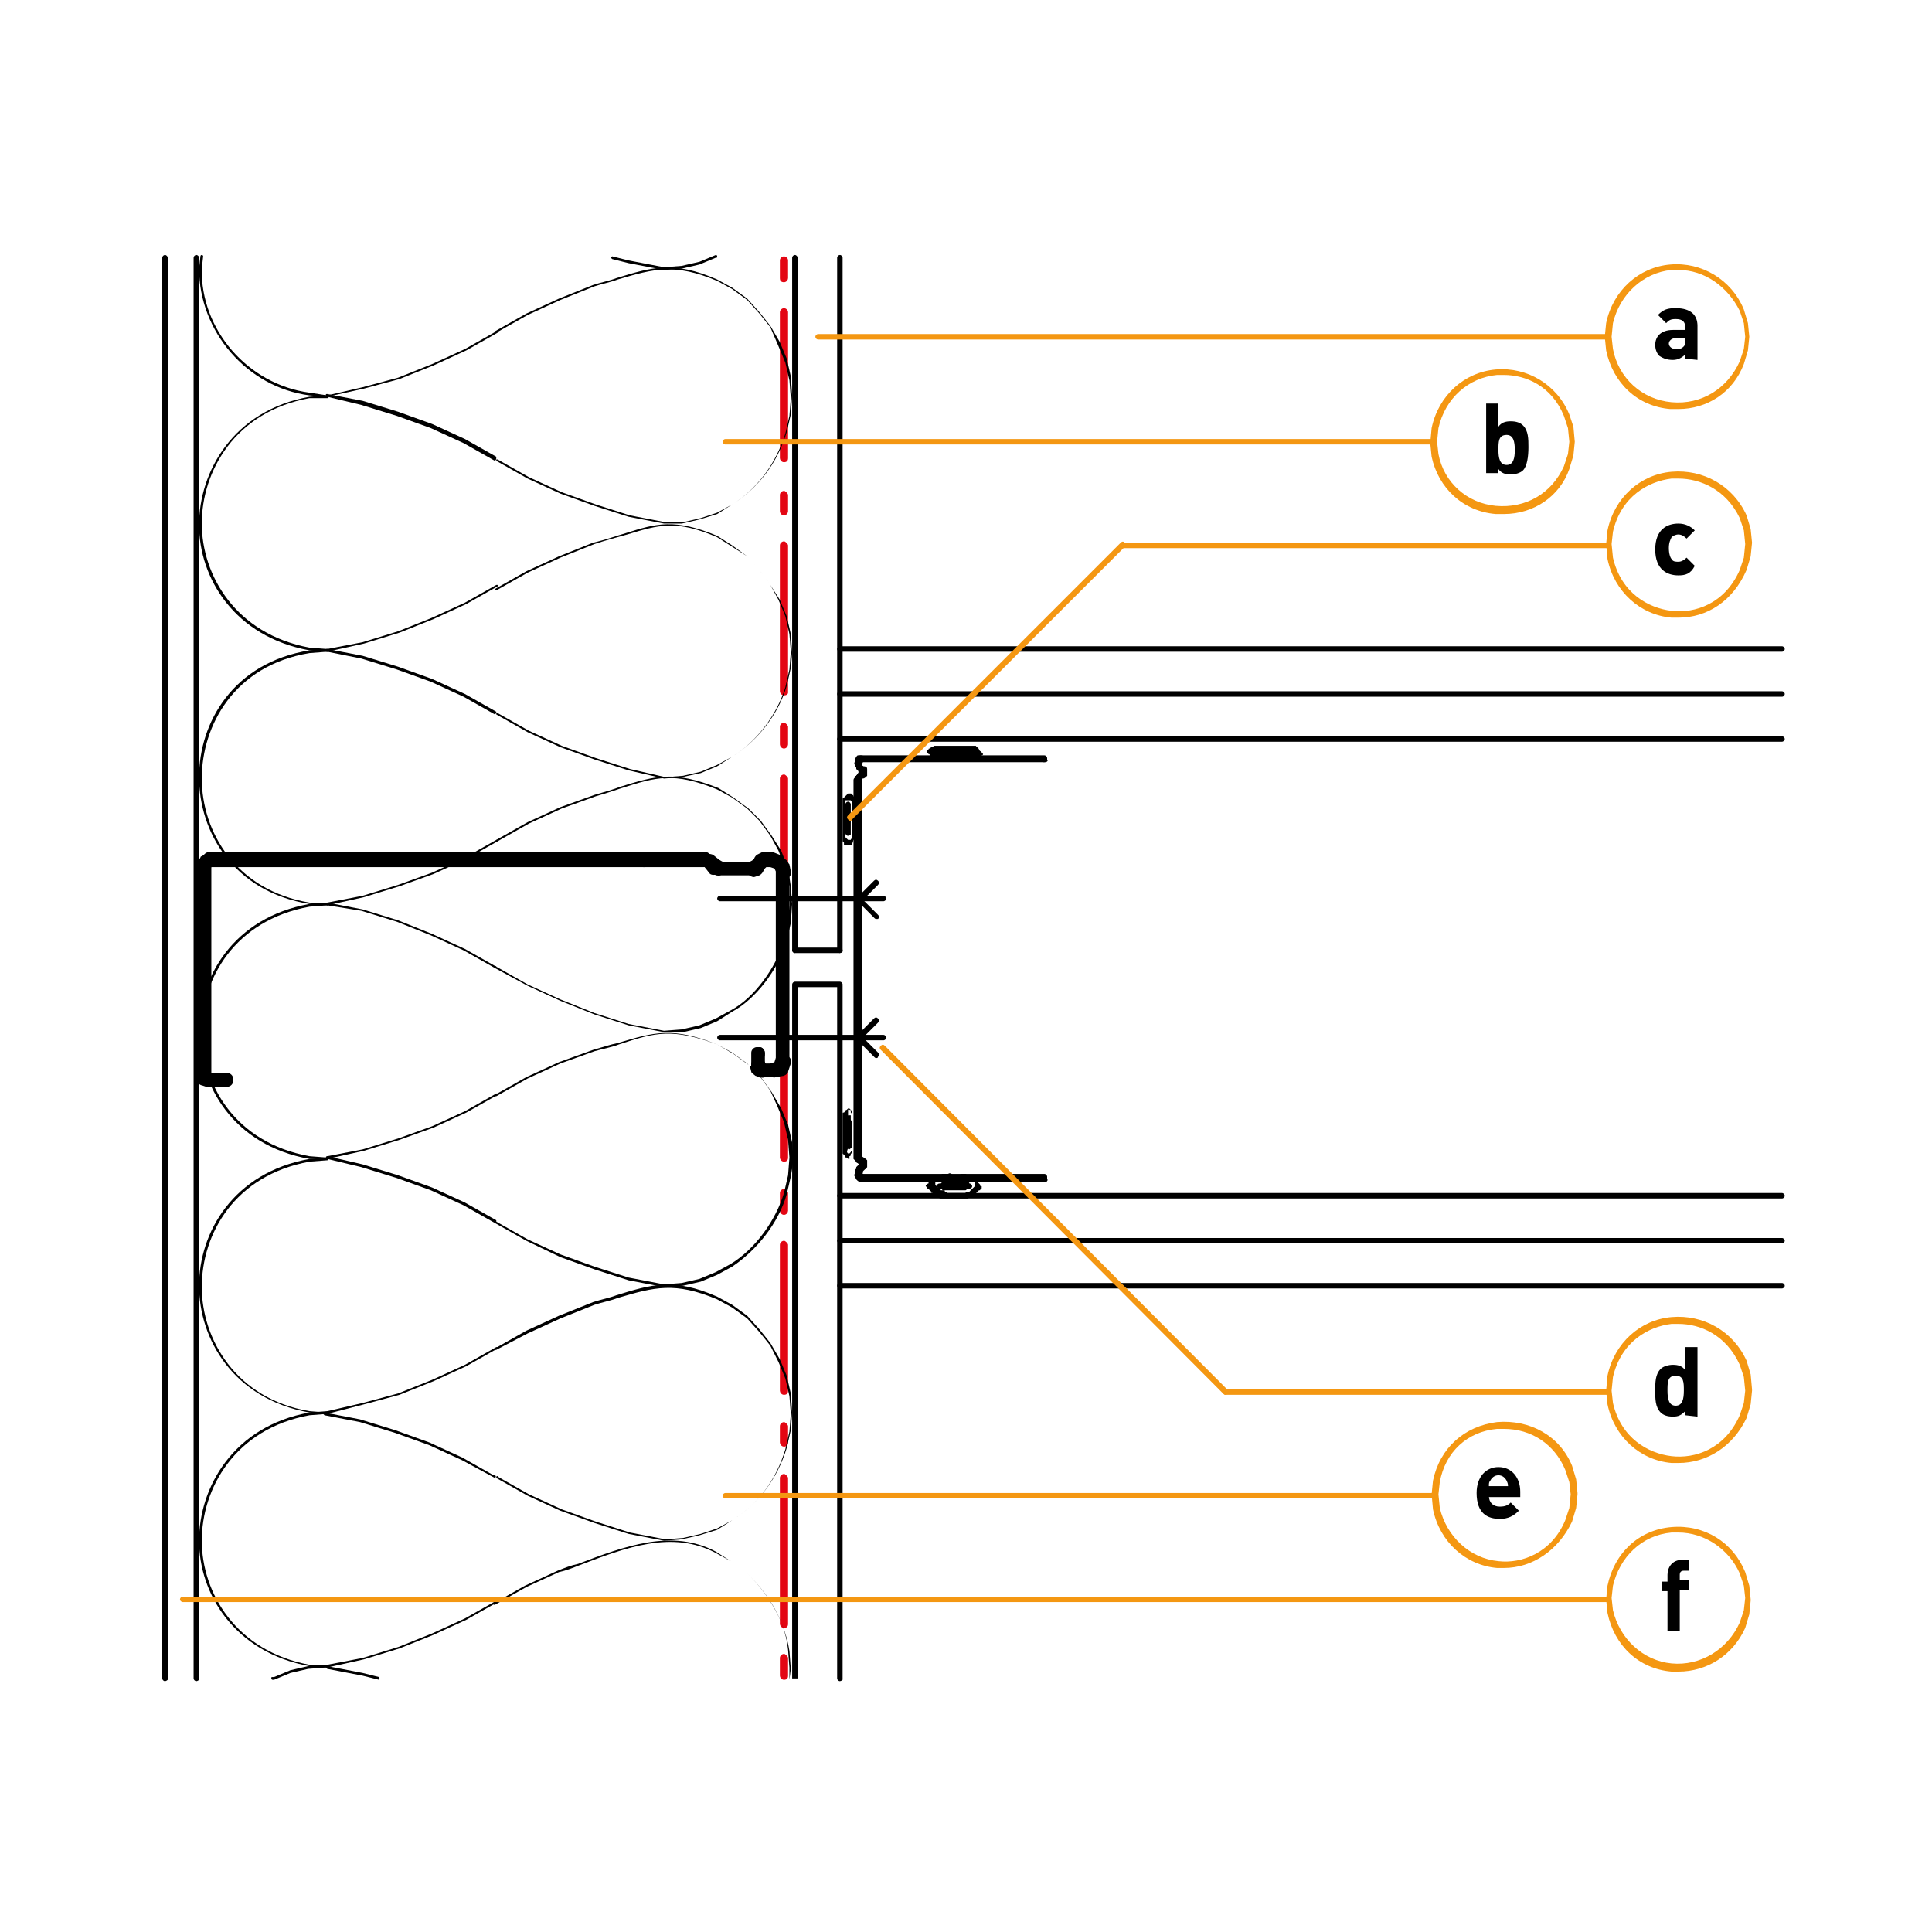 <?xml version="1.0" encoding="utf-8"?>
<!-- Generator: Adobe Illustrator 27.2.0, SVG Export Plug-In . SVG Version: 6.00 Build 0)  -->
<svg version="1.1" id="Lager_1" xmlns="http://www.w3.org/2000/svg" xmlns:xlink="http://www.w3.org/1999/xlink" x="0px" y="0px"
	 viewBox="0 0 141.7 141.7" style="enable-background:new 0 0 141.7 141.7;" xml:space="preserve">
<style type="text/css">
	.st0{clip-path:url(#SVGID_00000181084300936687641080000008741735011169888942_);}
	.st1{clip-path:url(#SVGID_00000034797217111326163970000013445060600421622711_);}
	.st2{fill:#E30613;}
	.st3{clip-path:url(#SVGID_00000180369136107240206010000005381378691189217453_);}
	.st4{fill:#F49712;}
</style>
<g>
	<g>
		<defs>
			<rect id="SVGID_1_" x="58" y="18.7" width="0.5" height="104.4"/>
		</defs>
		<clipPath id="SVGID_00000135663374799933897480000007368114695580152482_">
			<use xlink:href="#SVGID_1_"  style="overflow:visible;"/>
		</clipPath>
		<g style="clip-path:url(#SVGID_00000135663374799933897480000007368114695580152482_);">
			<path d="M58.3,69.9c-0.1,0-0.2-0.1-0.2-0.2V18.9c0-0.1,0.1-0.2,0.2-0.2s0.2,0.1,0.2,0.2v50.9C58.4,69.8,58.3,69.9,58.3,69.9z"/>
		</g>
	</g>
	<g>
		<defs>
			<rect id="SVGID_00000113312827569833069470000007290414938672934332_" x="58" y="18.7" width="0.5" height="104.4"/>
		</defs>
		<clipPath id="SVGID_00000176036941071200426270000017178528877748690853_">
			<use xlink:href="#SVGID_00000113312827569833069470000007290414938672934332_"  style="overflow:visible;"/>
		</clipPath>
		<g style="clip-path:url(#SVGID_00000176036941071200426270000017178528877748690853_);">
			<path d="M58.3,123.3c-0.1,0-0.2-0.1-0.2-0.2V72.3c0-0.1,0.1-0.2,0.2-0.2s0.2,0.1,0.2,0.2v50.9C58.4,123.2,58.3,123.3,58.3,123.3z
				"/>
		</g>
	</g>
</g>
<g>
	<g>
		<g>
			<path class="st2" d="M57.5,20.7c-0.2,0-0.3-0.1-0.3-0.3v-1.3c0-0.2,0.2-0.3,0.3-0.3s0.3,0.1,0.3,0.3v1.3
				C57.8,20.5,57.7,20.7,57.5,20.7z"/>
		</g>
	</g>
</g>
<g>
	<path class="st2" d="M57.5,33.9c-0.2,0-0.3-0.2-0.3-0.3V22.9c0-0.2,0.2-0.3,0.3-0.3s0.3,0.1,0.3,0.3v10.7
		C57.8,33.8,57.7,33.9,57.5,33.9z"/>
</g>
<g>
	<path class="st2" d="M57.5,37.8c-0.2,0-0.3-0.2-0.3-0.3v-1.2c0-0.2,0.2-0.3,0.3-0.3s0.3,0.2,0.3,0.3v1.2
		C57.8,37.6,57.7,37.8,57.5,37.8z"/>
</g>
<g>
	<path class="st2" d="M57.5,51c-0.2,0-0.3-0.2-0.3-0.3V40c0-0.2,0.2-0.3,0.3-0.3s0.3,0.2,0.3,0.3v10.8C57.8,50.9,57.7,51,57.5,51z"
		/>
</g>
<g>
	<path class="st2" d="M57.5,54.9c-0.2,0-0.3-0.2-0.3-0.3v-1.3c0-0.2,0.2-0.3,0.3-0.3s0.3,0.2,0.3,0.3v1.3
		C57.8,54.7,57.7,54.9,57.5,54.9z"/>
</g>
<g>
	<path class="st2" d="M57.5,68.1c-0.2,0-0.3-0.2-0.3-0.3V57.1c0-0.2,0.2-0.3,0.3-0.3s0.3,0.2,0.3,0.3v10.7
		C57.8,68,57.7,68.1,57.5,68.1z"/>
</g>
<g>
	<path class="st2" d="M57.5,71.9c-0.2,0-0.3-0.2-0.3-0.3v-1.2c0-0.2,0.2-0.3,0.3-0.3s0.3,0.2,0.3,0.3v1.2
		C57.8,71.8,57.7,71.9,57.5,71.9z"/>
</g>
<g>
	<path class="st2" d="M57.5,85.2c-0.2,0-0.3-0.2-0.3-0.3V74.2c0-0.2,0.2-0.3,0.3-0.3s0.3,0.2,0.3,0.3v10.7
		C57.8,85.1,57.7,85.2,57.5,85.2z"/>
</g>
<g>
	<path class="st2" d="M57.5,89.1c-0.2,0-0.3-0.2-0.3-0.3v-1.3c0-0.2,0.2-0.3,0.3-0.3s0.3,0.2,0.3,0.3v1.3
		C57.8,88.9,57.7,89.1,57.5,89.1z"/>
</g>
<g>
	<path class="st2" d="M57.5,102.3c-0.2,0-0.3-0.2-0.3-0.3V91.3c0-0.2,0.2-0.3,0.3-0.3s0.3,0.2,0.3,0.3V102
		C57.8,102.2,57.7,102.3,57.5,102.3z"/>
</g>
<g>
	<path class="st2" d="M57.5,106.1c-0.2,0-0.3-0.2-0.3-0.3v-1.2c0-0.2,0.2-0.3,0.3-0.3s0.3,0.2,0.3,0.3v1.2
		C57.8,106,57.7,106.1,57.5,106.1z"/>
</g>
<g>
	<path class="st2" d="M57.5,119.4c-0.2,0-0.3-0.2-0.3-0.3v-10.7c0-0.2,0.2-0.3,0.3-0.3s0.3,0.2,0.3,0.3v10.7
		C57.8,119.3,57.7,119.4,57.5,119.4z"/>
</g>
<g>
	<g>
		<g>
			<path class="st2" d="M57.5,123.2c-0.2,0-0.3-0.2-0.3-0.3v-1.3c0-0.2,0.2-0.3,0.3-0.3s0.3,0.2,0.3,0.3v1.3
				C57.8,123.1,57.7,123.2,57.5,123.2z"/>
		</g>
	</g>
	<g>
		<g>
			<path d="M61.6,69.9c-0.1,0-0.2-0.1-0.2-0.2V18.9c0-0.1,0.1-0.2,0.2-0.2s0.2,0.1,0.2,0.2v50.9C61.8,69.8,61.7,69.9,61.6,69.9z"/>
		</g>
	</g>
	<g>
		<g>
			<path d="M61.6,123.3c-0.1,0-0.2-0.1-0.2-0.2V72.3c0-0.1,0.1-0.2,0.2-0.2s0.2,0.1,0.2,0.2v50.9C61.8,123.2,61.7,123.3,61.6,123.3z
				"/>
		</g>
	</g>
	<g>
		<g>
			<path d="M130.7,51.1H61.6c-0.1,0-0.2-0.1-0.2-0.2s0.1-0.2,0.2-0.2h69.1c0.1,0,0.2,0.1,0.2,0.2S130.8,51.1,130.7,51.1z"/>
		</g>
	</g>
	<g>
		<g>
			<path d="M130.7,47.8H61.6c-0.1,0-0.2-0.1-0.2-0.2s0.1-0.2,0.2-0.2h69.1c0.1,0,0.2,0.1,0.2,0.2S130.8,47.8,130.7,47.8z"/>
		</g>
	</g>
	<g>
		<g>
			<path d="M130.7,54.4H61.6c-0.1,0-0.2-0.1-0.2-0.2s0.1-0.2,0.2-0.2h69.1c0.1,0,0.2,0.1,0.2,0.2S130.8,54.4,130.7,54.4z"/>
		</g>
	</g>
	<g>
		<g>
			<path d="M130.7,87.9H61.6c-0.1,0-0.2-0.1-0.2-0.2s0.1-0.2,0.2-0.2h69.1c0.1,0,0.2,0.1,0.2,0.2S130.8,87.9,130.7,87.9z"/>
		</g>
	</g>
	<g>
		<g>
			<path d="M130.7,91.2H61.6c-0.1,0-0.2-0.1-0.2-0.2s0.1-0.2,0.2-0.2h69.1c0.1,0,0.2,0.1,0.2,0.2S130.8,91.2,130.7,91.2z"/>
		</g>
	</g>
	<g>
		<g>
			<path d="M130.7,94.5H61.6c-0.1,0-0.2-0.1-0.2-0.2s0.1-0.2,0.2-0.2h69.1c0.1,0,0.2,0.1,0.2,0.2S130.8,94.5,130.7,94.5z"/>
		</g>
	</g>
	<g>
		<g>
			<path d="M14.4,123.3c-0.1,0-0.2-0.1-0.2-0.2V18.9c0-0.1,0.1-0.2,0.2-0.2s0.2,0.1,0.2,0.2v104.3C14.6,123.2,14.5,123.3,14.4,123.3
				z"/>
		</g>
	</g>
	<g>
		<g>
			<path d="M12.1,123.3c-0.1,0-0.2-0.1-0.2-0.2V18.9c0-0.1,0.1-0.2,0.2-0.2s0.2,0.1,0.2,0.2v104.3C12.3,123.2,12.2,123.3,12.1,123.3
				z"/>
		</g>
	</g>
</g>
<g>
	<path d="M20.1,123.2H20c0,0-0.1,0-0.1-0.1s0-0.1,0.1-0.1h0.1l1.2-0.5l1.3-0.3l1.3-0.1c0,0,0.1,0,0.1,0.1c0,0,0,0.1-0.1,0.1
		l-1.3,0.1l-1.3,0.3L20.1,123.2C20.2,123.2,20.1,123.2,20.1,123.2z"/>
</g>
<g>
	<path d="M27.8,123.2C27.8,123.2,27.8,123.2,27.8,123.2l-1.2-0.3l-2.6-0.5c0,0-0.1-0.1-0.1-0.1s0-0.1,0.1-0.1l2.6,0.5l1.2,0.3
		C27.8,123.1,27.9,123.1,27.8,123.2C27.8,123.2,27.8,123.2,27.8,123.2z"/>
</g>
<g>
	<g>
		<defs>
			<rect id="SVGID_00000059296862857340584840000014156692074908124053_" x="36.2" y="112.7" width="22.1" height="10.4"/>
		</defs>
		<clipPath id="SVGID_00000151516575176102798290000015494178088597159843_">
			<use xlink:href="#SVGID_00000059296862857340584840000014156692074908124053_"  style="overflow:visible;"/>
		</clipPath>
		<g style="clip-path:url(#SVGID_00000151516575176102798290000015494178088597159843_);">
			<path d="M57.9,123.2L57.9,123.2C57.9,123.2,57.8,123.2,57.9,123.2l0-0.9l-0.1-1.3c-0.2-2-1.3-4-3.1-5.7l-1.1-0.8l-1.1-0.6
				c-3.2-1.7-6.6-0.4-10,0.9c-0.5,0.2-1,0.4-1.5,0.5l-2.4,1.1l-2.3,1.3c0,0-0.1,0-0.1,0s0-0.1,0-0.1l2.3-1.3l2.4-1.1
				c0.5-0.2,1-0.4,1.5-0.5c3.4-1.3,6.9-2.6,10.1-0.9l1.1,0.7l1.1,0.8c1.8,1.7,2.9,3.8,3.2,5.8l0.1,1.3L57.9,123.2
				C58,123.2,58,123.2,57.9,123.2z"/>
		</g>
	</g>
</g>
<g>
	<path d="M24,122.3C23.9,122.3,23.9,122.3,24,122.3c-0.1-0.1-0.1-0.1,0-0.2l2.6-0.5l2.6-0.8l2.5-1l2.4-1.1l2.3-1.3c0,0,0.1,0,0.1,0
		s0,0.1,0,0.1l-2.3,1.3l-2.4,1.1l-2.5,1l-2.6,0.8L24,122.3C24,122.3,24,122.3,24,122.3z"/>
</g>
<g>
	<g>
		<g>
			<path d="M24,122.3C24,122.3,24,122.3,24,122.3l-1.3-0.1c-5.5-1-8.1-5.3-8.1-9.2c0-3.9,2.5-8.4,8.1-9.4l1.3-0.1l0,0
				c0,0,0.1,0,0.1,0.1s0,0.1-0.1,0.1l-1.3,0.1c-5.5,1-7.9,5.4-7.9,9.2c0,3.8,2.5,8.1,7.9,9.1l1.3,0.1C24,122.2,24.1,122.2,24,122.3
				C24,122.3,24,122.3,24,122.3z"/>
		</g>
	</g>
</g>
<g>
	<path d="M36.3,108.4C36.3,108.4,36.3,108.4,36.3,108.4l-2.4-1.3l-2.4-1.1l-2.5-0.9l-2.6-0.8l-2.6-0.5c0,0-0.1-0.1-0.1-0.1
		c0,0,0-0.1,0.1-0.1l2.6,0.5l2.6,0.8l2.5,0.9l2.4,1.1l2.3,1.3C36.4,108.2,36.4,108.3,36.3,108.4C36.4,108.3,36.4,108.4,36.3,108.4z"
		/>
</g>
<g>
	<g>
		<g>
			<path d="M48.7,113l-2.6-0.5l-2.5-0.8l-2.5-0.9l-2.4-1.1l-2.3-1.3c0,0,0-0.1,0-0.1s0.1-0.1,0.1,0l2.3,1.3l2.4,1.1l2.5,0.9l2.5,0.8
				l2.6,0.5l1.3-0.1l1.3-0.3l1.2-0.4l1.1-0.6c1.9-1.2,3.2-2.9,3.9-5.2l0.3-1.3l0.1-1.3l-0.1-1.3l-0.3-1.3l-0.5-1.2l-0.6-1.2l-0.8-1
				l-0.9-1l-1.1-0.8l-1.1-0.6c-3.1-1.3-4.6-0.9-7.3-0.1c-0.5,0.2-1.1,0.3-1.7,0.5l-2.5,1l-2.4,1.1L36.4,99c0,0-0.1,0-0.1,0
				s0-0.1,0-0.1l2.3-1.3l2.4-1.1l2.5-1c0.6-0.2,1.2-0.3,1.7-0.5c2.6-0.8,4.2-1.3,7.4,0.1l1.1,0.6l1.1,0.8l0.9,1l0.8,1l0.7,1.2
				l0.5,1.2l0.3,1.3l0.1,1.4l-0.1,1.3l-0.3,1.3c-0.7,2.3-2.1,4.1-4,5.3l-1.1,0.7l-1.3,0.4l-1.3,0.3L48.7,113z"/>
		</g>
	</g>
</g>
<g>
	<path d="M24,103.7C23.9,103.7,23.9,103.7,24,103.7c-0.1-0.1-0.1-0.1,0-0.2l2.6-0.6l2.6-0.7l2.5-1l2.4-1.1l2.3-1.3c0,0,0.1,0,0.1,0
		s0,0.1,0,0.1l-2.3,1.3l-2.4,1.1l-2.5,1l-2.6,0.7L24,103.7C24,103.7,24,103.7,24,103.7z"/>
</g>
<g>
	<g>
		<g>
			<path d="M24,103.7C24,103.7,24,103.7,24,103.7l-1.3-0.1c-5.6-1-8.1-5.4-8.1-9.3c0-3.9,2.5-8.3,8.1-9.3l1.3-0.1c0,0,0.1,0,0.1,0.1
				c0,0,0,0.1-0.1,0.1l-1.3,0.1c-5.5,1-7.9,5.3-7.9,9.2c0,3.8,2.5,8.2,7.9,9.1l1.3,0.1C24,103.6,24.1,103.6,24,103.7
				C24,103.7,24,103.7,24,103.7z"/>
		</g>
	</g>
</g>
<g>
	<path d="M36.3,89.7C36.3,89.7,36.3,89.7,36.3,89.7L34,88.4l-2.4-1.1l-2.5-0.9l-2.6-0.8L24,85c0,0-0.1-0.1-0.1-0.1
		c0,0,0-0.1,0.1-0.1l2.6,0.6l2.6,0.8l2.5,0.9l2.4,1.1l2.3,1.3C36.4,89.6,36.4,89.7,36.3,89.7C36.4,89.7,36.4,89.7,36.3,89.7z"/>
</g>
<g>
	<g>
		<g>
			<path d="M48.7,94.4C48.7,94.4,48.7,94.4,48.7,94.4l-2.6-0.5l-2.5-0.8l-2.5-0.9L38.6,91l-2.3-1.3c0,0,0-0.1,0-0.1s0.1-0.1,0.1,0
				l2.3,1.3l2.4,1.1l2.5,0.9l2.5,0.8l2.6,0.5l1.3-0.1l1.3-0.3l1.2-0.5l1.1-0.6c1.8-1.1,3.3-3.2,3.9-5.2l0.3-1.3l0.1-1.3l-0.1-1.3
				l-0.3-1.3l-0.5-1.2L56.5,80l-0.8-1.1L54.8,78l-1.1-0.8l-1.1-0.6c-3.3-1.2-4.5-0.9-7.2,0c-0.5,0.2-1.1,0.3-1.8,0.5L41.1,78
				l-2.4,1.1l-2.3,1.3c0,0-0.1,0-0.1,0s0-0.1,0-0.1l2.3-1.3l2.4-1.1l2.5-0.9c0.7-0.2,1.3-0.4,1.8-0.5c2.7-0.8,4-1.2,7.3,0.1l1.2,0.7
				l1.1,0.8l0.9,0.9l0.8,1.1l0.7,1.2l0.5,1.2l0.3,1.3l0.1,1.3L58,86.3l-0.3,1.3c-0.6,2.1-2.2,4.1-4,5.3l-1.1,0.6L51.4,94l-1.3,0.3
				L48.7,94.4L48.7,94.4z"/>
		</g>
	</g>
</g>
<g>
	<path d="M24,85C23.9,85,23.9,85,24,85c-0.1-0.1-0.1-0.1,0-0.2l2.6-0.5l2.6-0.8l2.5-0.9l2.4-1.1l2.3-1.3c0,0,0.1,0,0.1,0
		s0,0.1,0,0.1l-2.3,1.3l-2.4,1.1l-2.5,0.9l-2.6,0.8L24,85C24,85,24,85,24,85z"/>
</g>
<g>
	<g>
		<g>
			<path d="M24,85C24,85,24,85,24,85L22.7,85c-5.6-1-8.1-5.4-8.1-9.4c0-3.9,2.5-8.3,8.1-9.3l1.3-0.1c0,0,0,0,0,0c0,0,0.1,0,0.1,0.1
				s0,0.1-0.1,0.1l-1.3,0.1c-5.5,1-7.9,5.3-7.9,9.1c0,3.9,2.4,8.2,7.9,9.2l1.3,0.1C24,84.9,24.1,84.9,24,85C24.1,85,24,85,24,85z"/>
		</g>
	</g>
</g>
<g>
	<path d="M36.3,71C36.3,71,36.3,71,36.3,71L34,69.7l-2.4-1.1l-2.5-1l-2.6-0.8L24,66.4c0,0-0.1-0.1-0.1-0.1c0,0,0-0.1,0.1-0.1
		l2.6,0.5l2.6,0.8l2.5,1l2.4,1.1l2.3,1.3C36.4,70.9,36.4,71,36.3,71C36.4,71,36.4,71,36.3,71z"/>
</g>
<g>
	<g>
		<g>
			<path d="M48.7,75.7C48.7,75.7,48.7,75.7,48.7,75.7l-2.6-0.5l-2.5-0.8l-2.5-1l-2.4-1.1L36.3,71c0,0,0-0.1,0-0.1s0.1-0.1,0.1,0
				l2.3,1.3l2.4,1.1l2.5,1l2.5,0.8l2.6,0.5l1.3-0.1l1.3-0.3l1.2-0.5l1.1-0.6c1.7-0.9,3.3-3.1,3.9-5.1l0.3-1.3l0.1-1.3L57.9,65
				l-0.3-1.3l-0.5-1.3l-0.6-1.1l-0.8-1.1l-0.9-0.9l-1.1-0.8l-1.1-0.6c-3.2-1.3-4.5-0.9-7-0.1c-0.6,0.2-1.2,0.4-1.9,0.6l-2.5,0.9
				l-2.4,1.1l-2.3,1.3c0,0-0.1,0-0.1,0c0,0,0-0.1,0-0.1l2.3-1.3l2.4-1.1l2.5-0.9c0.7-0.2,1.4-0.4,1.9-0.6c2.6-0.8,3.9-1.2,7.2,0.1
				l1.1,0.7l1.1,0.8l0.9,0.9l0.8,1.1l0.7,1.1l0.5,1.3L58,65l0.1,1.3L58,67.7L57.7,69c-0.6,2.1-2.3,4.3-4,5.2l-1.1,0.7l-1.2,0.5
				l-1.3,0.3L48.7,75.7L48.7,75.7z"/>
		</g>
	</g>
</g>
<g>
	<path d="M24,66.4C23.9,66.4,23.9,66.4,24,66.4c-0.1-0.1-0.1-0.1,0-0.2l2.6-0.5l2.6-0.8l2.5-0.9l2.4-1.1l2.3-1.3c0,0,0.1,0,0.1,0
		c0,0,0,0.1,0,0.1l-2.3,1.3l-2.4,1.1l-2.5,0.9l-2.6,0.8L24,66.4C24,66.4,24,66.4,24,66.4z"/>
</g>
<g>
	<g>
		<g>
			<path d="M24,66.4C24,66.4,24,66.4,24,66.4l-1.3-0.1c-5.6-0.9-8.1-5.3-8.1-9.3c0-4,2.5-8.4,8.1-9.3l1.3-0.1c0,0,0.1,0,0.1,0.1
				c0,0,0,0.1-0.1,0.1l-1.3,0.1c-5.5,0.9-7.9,5.3-7.9,9.2c0,3.9,2.5,8.2,7.9,9.1l1.3,0.1C24,66.2,24.1,66.3,24,66.4
				C24,66.4,24,66.4,24,66.4z"/>
		</g>
	</g>
</g>
<g>
	<path d="M36.3,52.4C36.3,52.4,36.3,52.4,36.3,52.4L34,51.1L31.6,50l-2.5-0.9l-2.6-0.8L24,47.8c0,0-0.1,0-0.1-0.1s0-0.1,0.1-0.1
		l2.6,0.5l2.6,0.8l2.5,0.9l2.4,1.1l2.3,1.3C36.4,52.3,36.4,52.3,36.3,52.4C36.4,52.4,36.4,52.4,36.3,52.4z"/>
</g>
<g>
	<g>
		<g>
			<path d="M48.7,57.1C48.7,57.1,48.7,57.1,48.7,57.1l-2.6-0.6l-2.5-0.8l-2.5-0.9l-2.4-1.1l-2.3-1.3c0,0,0-0.1,0-0.1s0.1,0,0.1,0
				l2.3,1.3l2.4,1.1l2.5,0.9l2.5,0.8l2.6,0.6l1.3-0.1l1.3-0.3l1.2-0.5l1.1-0.6c1.8-1.1,3.3-3.1,3.9-5.1l0.3-1.3l0.1-1.3l-0.1-1.3
				l-0.3-1.3l-0.5-1.2l-0.6-1.1l-0.8-1.1l-0.9-1l-1.1-0.7l-1.1-0.7c-3-1.3-4.3-0.9-6.6-0.2c-0.7,0.2-1.5,0.4-2.4,0.7l-2.5,1
				l-2.4,1.1l-2.3,1.3c0,0-0.1,0-0.1,0c0,0,0-0.1,0-0.1l2.3-1.3l2.4-1.1l2.5-1c0.9-0.2,1.7-0.5,2.4-0.7c2.2-0.7,3.6-1.1,6.7,0.2
				l1.1,0.7l1.1,0.8l0.9,1l0.8,1.1l0.7,1.1l0.5,1.2l0.3,1.3l0.1,1.4L58,49l-0.3,1.3c-0.6,2.1-2.2,4.1-4,5.2l-1.1,0.7l-1.2,0.5L50,57
				L48.7,57.1L48.7,57.1z"/>
		</g>
	</g>
</g>
<g>
	<path d="M24,47.8C23.9,47.8,23.9,47.7,24,47.8c-0.1-0.1-0.1-0.2,0-0.2l2.6-0.5l2.6-0.8l2.5-1l2.4-1.1l2.3-1.3c0,0,0.1,0,0.1,0
		c0,0,0,0.1,0,0.1l-2.3,1.3l-2.4,1.1l-2.5,1l-2.6,0.8L24,47.8C24,47.8,24,47.8,24,47.8z"/>
</g>
<g>
	<g>
		<g>
			<path d="M24,47.8C24,47.8,24,47.8,24,47.8l-1.3-0.1c-5.5-1-8.1-5.3-8.1-9.2c0-3.9,2.5-8.4,8.1-9.4L24,29c0,0,0.1,0,0.1,0.1
				s0,0.1-0.1,0.1l-1.3,0c-5.5,1-7.9,5.4-7.9,9.2c0,3.8,2.5,8.1,7.9,9.1l1.3,0.1C24,47.6,24.1,47.6,24,47.8C24,47.7,24,47.8,24,47.8
				z"/>
		</g>
	</g>
</g>
<g>
	<path d="M36.3,33.8C36.3,33.8,36.3,33.8,36.3,33.8L34,32.5l-2.4-1.1l-2.5-0.9l-2.6-0.8L24,29.1c0,0-0.1,0-0.1-0.1s0-0.1,0.1-0.1
		l2.6,0.5l2.6,0.8l2.5,0.9l2.4,1.1l2.3,1.3C36.4,33.7,36.4,33.7,36.3,33.8C36.4,33.8,36.4,33.8,36.3,33.8z"/>
</g>
<g>
	<g>
		<g>
			<path d="M48.7,38.4l-2.6-0.5l-2.5-0.8l-2.5-0.9l-2.4-1.1l-2.3-1.3c0,0,0-0.1,0-0.1s0.1,0,0.1,0l2.3,1.3l2.4,1.1l2.5,0.9l2.5,0.8
				l2.6,0.5l1.3,0l1.3-0.3l1.2-0.4l1.1-0.6c1.9-1.2,3.2-3,3.9-5.2l0.3-1.3l0.1-1.3l-0.1-1.3l-0.3-1.3l-0.5-1.2L56.5,24l-0.8-1
				l-0.9-1l-1.1-0.8l-1.1-0.6c-3.1-1.3-4.6-0.9-7.3-0.1c-0.5,0.2-1.1,0.3-1.7,0.5l-2.5,1l-2.4,1.1l-2.3,1.3c0,0-0.1,0-0.1,0
				s0-0.1,0-0.1l2.3-1.3l2.4-1.1l2.5-1c0.6-0.2,1.2-0.3,1.7-0.5c2.6-0.8,4.2-1.3,7.4,0.1l1.1,0.6l1.1,0.8l0.9,1l0.8,1l0.7,1.2
				l0.5,1.2l0.3,1.3l0.1,1.4L58,30.4l-0.3,1.3c-0.7,2.3-2.1,4.1-4,5.3l-1.1,0.7l-1.3,0.4l-1.3,0.3L48.7,38.4z"/>
		</g>
	</g>
</g>
<g>
	<path d="M24,29.1C23.9,29.1,23.9,29.1,24,29.1C23.9,29,23.9,29,24,29l2.6-0.6l2.6-0.7l2.5-1l2.4-1.1l2.3-1.3c0,0,0.1,0,0.1,0
		s0,0.1,0,0.1l-2.3,1.3l-2.4,1.1l-2.5,1l-2.6,0.7L24,29.1C24,29.1,24,29.1,24,29.1z"/>
</g>
<g>
	<g>
		<g>
			<path d="M24,29.1C24,29.1,24,29.1,24,29.1L22.7,29c-4.6-0.6-8.1-4.7-8.1-9.3l0.1-0.9c0,0,0-0.1,0.1-0.1c0,0,0.1,0,0.1,0.1
				l-0.1,0.9c-0.1,4.5,3.4,8.5,7.9,9.1L24,29C24,29,24.1,29,24,29.1C24,29.1,24,29.1,24,29.1z"/>
		</g>
	</g>
	<g>
		<g>
			<path d="M48.7,19.8C48.7,19.8,48.7,19.8,48.7,19.8l-2.6-0.5l-1.2-0.3c0,0-0.1-0.1-0.1-0.1s0.1-0.1,0.1-0.1l1.2,0.3l2.6,0.5
				l1.3-0.1l1.3-0.3l1.2-0.5c0,0,0,0,0,0h0c0,0,0.1,0,0.1,0.1s0,0.1-0.1,0.1h0l-1.2,0.5l-1.3,0.3L48.7,19.8L48.7,19.8z"/>
		</g>
	</g>
</g>
<g>
	<path d="M62.9,56.3c-0.1,0-0.2-0.1-0.2-0.2v-0.3c0-0.1,0.1-0.2,0.2-0.2s0.2,0.1,0.2,0.2v0.3C63.1,56.2,63,56.3,62.9,56.3z"/>
</g>
<g>
	<path d="M63,85.3c-0.1,0-0.2,0-0.2-0.1L62.6,85c0,0,0-0.1,0-0.1V57.2c0-0.1,0.1-0.2,0.2-0.2s0.2,0.1,0.2,0.2v27.6l0.1,0.1
		c0.1,0.1,0,0.3-0.1,0.3C63.1,85.2,63,85.3,63,85.3z"/>
</g>
<g>
	<path d="M62.9,86.4c-0.1,0-0.2-0.1-0.2-0.2v-0.3c0-0.1,0.1-0.2,0.2-0.2s0.2,0.1,0.2,0.2v0.3C63.1,86.3,63,86.4,62.9,86.4z"/>
</g>
<g>
	<path d="M76.6,86.7c-0.1,0-0.2-0.1-0.2-0.2v-0.1c0-0.1,0.1-0.2,0.2-0.2s0.2,0.1,0.2,0.2v0.1C76.9,86.5,76.8,86.7,76.6,86.7z"/>
</g>
<g>
	<path d="M63.1,86.7C63.1,86.7,63.1,86.7,63.1,86.7l-0.2-0.1c0,0-0.1-0.1-0.1-0.1l-0.1-0.2c-0.1-0.1,0-0.3,0.1-0.3
		c0.1-0.1,0.3,0,0.3,0.1l0.1,0.1l0.1,0c0.1,0,0.2,0.2,0.2,0.3C63.3,86.6,63.2,86.7,63.1,86.7z"/>
</g>
<g>
	<path d="M63,56.3c-0.1,0-0.2-0.1-0.2-0.2v-0.3c0-0.1,0.1-0.2,0.2-0.2s0.2,0.1,0.2,0.2v0.3C63.3,56.2,63.2,56.3,63,56.3z"/>
</g>
<g>
	<path d="M63,85.2c-0.1,0-0.2-0.1-0.2-0.2V57.1c0-0.1,0.1-0.2,0.2-0.2s0.2,0.1,0.2,0.2V85C63.3,85.1,63.2,85.2,63,85.2z"/>
</g>
<g>
	<path d="M63,86.4c-0.1,0-0.2-0.1-0.2-0.2v-0.3c0-0.1,0.1-0.2,0.2-0.2s0.2,0.1,0.2,0.2v0.3C63.3,86.3,63.2,86.4,63,86.4z"/>
</g>
<g>
	<path d="M63.1,86.5c0,0-0.1,0-0.1,0l-0.1-0.1c-0.1,0-0.1-0.1-0.1-0.2c0-0.1,0.1-0.3,0.2-0.3c0.1,0,0.2,0,0.2,0.1l0,0
		c0.1,0.1,0.2,0.2,0.1,0.3C63.3,86.5,63.2,86.5,63.1,86.5z"/>
</g>
<g>
	<path d="M76.6,86.7H63.1c-0.1,0-0.2-0.1-0.2-0.2s0.1-0.2,0.2-0.2h13.5c0.1,0,0.2,0.1,0.2,0.2S76.8,86.7,76.6,86.7z"/>
</g>
<g>
	<path d="M76.6,86.5H63.1c-0.1,0-0.2-0.1-0.2-0.2s0.1-0.2,0.2-0.2h13.5c0.1,0,0.2,0.1,0.2,0.2S76.8,86.5,76.6,86.5z"/>
</g>
<g>
	<path d="M76.6,55.9c-0.1,0-0.2,0-0.2-0.1H63.1c-0.1,0-0.2-0.1-0.2-0.2s0.1-0.2,0.2-0.2h13.5c0.1,0,0.2,0.1,0.2,0.2v0.1
		C76.9,55.8,76.8,55.9,76.6,55.9z"/>
</g>
<g>
	<path d="M76.6,55.9H63.1c-0.1,0-0.2-0.1-0.2-0.2s0.1-0.2,0.2-0.2h13.5c0.1,0,0.2,0.1,0.2,0.2S76.8,55.9,76.6,55.9z"/>
</g>
<g>
	<path d="M62.9,56c0,0-0.1,0-0.1,0c-0.1-0.1-0.1-0.2-0.1-0.3l0.1-0.2c0,0,0.1-0.1,0.1-0.1l0.2,0c0.1,0,0.3,0,0.3,0.2
		c0,0.1,0,0.3-0.2,0.3l-0.1,0l-0.1,0.1C63,56,62.9,56,62.9,56z"/>
</g>
<g>
	<path d="M63,56c-0.1,0-0.2-0.1-0.2-0.2v0c0-0.1,0-0.2,0.1-0.2l0.1,0c0.1-0.1,0.3,0,0.3,0.1s0,0.3-0.1,0.3l0,0
		C63.1,56,63.1,56,63,56z"/>
</g>
<g>
	<path d="M62.9,86.2c0,0-0.1,0-0.1,0c-0.1,0-0.1-0.1-0.1-0.2c0,0,0-0.1,0-0.1l0.1-0.2c0,0,0-0.1,0-0.1l0.2-0.2
		c0.1-0.1,0.2-0.1,0.3,0c0.1,0.1,0.1,0.2,0,0.3l-0.2,0.2L63.1,86C63,86.1,62.9,86.2,62.9,86.2z"/>
</g>
<g>
	<path d="M63,86.2c-0.1,0-0.2-0.1-0.2-0.2v-0.1c0-0.1,0-0.1,0.1-0.2l0.3-0.3c0.1-0.1,0.2-0.1,0.3,0c0.1,0.1,0.1,0.2,0,0.3l-0.2,0.2
		C63.3,86.1,63.2,86.2,63,86.2z"/>
</g>
<g>
	<path d="M63.2,85.7c0,0-0.1,0-0.1,0c-0.1-0.1-0.2-0.2-0.1-0.3l-0.2-0.2c-0.1-0.1-0.1-0.3,0-0.3c0.1-0.1,0.3-0.1,0.3,0l0.3,0.4
		c0,0.1,0,0.2,0,0.2l0,0.1C63.3,85.7,63.3,85.7,63.2,85.7z"/>
</g>
<g>
	<path d="M63.3,85.8C63.3,85.8,63.2,85.8,63.3,85.8c-0.2-0.1-0.3-0.2-0.2-0.3l0-0.1l0-0.1l-0.2-0.2c-0.1-0.1-0.1-0.2,0-0.3
		c0.1-0.1,0.2-0.1,0.3,0l0.3,0.2c0,0,0.1,0.1,0.1,0.1l0,0.2c0,0,0,0.1,0,0.1l0,0.2C63.5,85.7,63.4,85.8,63.3,85.8z"/>
</g>
<g>
	<path d="M62.9,57.4c0,0-0.1,0-0.1,0c-0.1-0.1-0.1-0.2-0.1-0.3l0.1-0.2c0.1-0.1,0.2-0.1,0.3-0.1c0.1,0.1,0.1,0.2,0.1,0.3l-0.1,0.2
		C63,57.3,62.9,57.4,62.9,57.4z"/>
</g>
<g>
	<path d="M63,57.4c-0.1,0-0.2-0.1-0.2-0.2V57c0-0.1,0.1-0.2,0.2-0.2s0.2,0.1,0.2,0.2v0.1C63.3,57.3,63.2,57.4,63,57.4z"/>
</g>
<g>
	<path d="M63.2,56.7c-0.1,0-0.1,0-0.2-0.1l-0.2-0.2c0,0,0,0,0-0.1l-0.1-0.2c-0.1-0.1,0-0.3,0.1-0.3s0.3,0,0.3,0.1l0.1,0.2l0.2,0.2
		c0.1,0.1,0.1,0.2,0,0.3C63.3,56.7,63.2,56.7,63.2,56.7z"/>
</g>
<g>
	<path d="M63.3,56.7c-0.1,0-0.1,0-0.2-0.1l-0.3-0.3c0,0-0.1-0.1-0.1-0.2v-0.1c0-0.1,0.1-0.2,0.2-0.2s0.2,0.1,0.2,0.2v0l0.2,0.2
		c0.1,0.1,0.1,0.2,0,0.3C63.4,56.7,63.3,56.7,63.3,56.7z"/>
</g>
<g>
	<path d="M63,57.2c0,0-0.1,0-0.2,0c-0.1-0.1-0.1-0.2,0-0.3l0.2-0.3c0.1-0.1,0.2-0.1,0.3,0c0.1,0.1,0.1,0.2,0,0.3l-0.2,0.3
		C63.1,57.2,63,57.2,63,57.2z"/>
</g>
<g>
	<path d="M63.2,57c0,0-0.1,0-0.1,0c-0.1-0.1-0.2-0.2-0.1-0.3c-0.1-0.1,0-0.3,0.1-0.3s0.3,0,0.3,0.1l0,0.1c0,0.1,0,0.2,0,0.2l0,0.1
		C63.3,56.9,63.3,57,63.2,57z"/>
</g>
<g>
	<path d="M63,57.3c-0.1,0-0.1,0-0.2-0.1c-0.1-0.1-0.1-0.3,0-0.3l0.3-0.2c0.1-0.1,0.3-0.1,0.3,0c0.1,0.1,0.1,0.3,0,0.3l-0.3,0.2
		C63.1,57.3,63.1,57.3,63,57.3z"/>
</g>
<g>
	<path d="M63.3,57.1C63.3,57.1,63.2,57.1,63.3,57.1c-0.2,0-0.3-0.2-0.2-0.3l0-0.2l0-0.1c0-0.1,0-0.3,0.2-0.3c0.1,0,0.3,0,0.3,0.2
		l0,0.2c0,0,0,0.1,0,0.1l0,0.2C63.5,57,63.4,57.1,63.3,57.1z"/>
</g>
<g>
	<path d="M62.3,85L62.3,85c-0.1,0-0.1,0-0.2-0.1l0,0h0c-0.1,0-0.1,0-0.1-0.1c0,0,0,0,0,0l-0.1-0.1c0,0,0,0,0,0c0,0-0.1-0.1-0.1-0.1
		c0,0,0-0.1,0-0.1v0c0,0,0-0.1,0-0.1l0-0.1c0,0,0-0.1,0-0.1v-0.2l0-0.1c0,0,0-0.1,0-0.1v-1.3c0,0,0-0.1,0-0.1l0,0v-0.3
		c0,0,0-0.1,0-0.1l0,0v-0.1c0-0.1,0-0.1,0-0.1v0c0-0.1,0-0.1,0-0.1c0-0.1,0-0.1,0.1-0.1c0,0,0,0,0,0l0.1-0.1c0,0,0,0,0,0
		c0-0.1,0.1-0.1,0.1-0.1h0c0,0,0.1-0.1,0.1-0.1h0c0,0,0.1,0,0.1,0.1h0c0.1,0,0.1,0,0.1,0.1c0,0,0,0,0,0l0,0.1c0,0,0,0,0,0
		c0,0,0.1,0.1,0.1,0.1l0,0c0,0,0,0.1,0,0.1l0,0c0,0,0,0.1,0,0.1l0,0.1c0,0,0,0.1,0,0.1l0,0.1c0,0,0,0.1,0,0.1l0,0.2c0,0,0,0.1,0,0.1
		v1.3c0,0,0,0.1,0,0.1l0,0.1V84c0,0,0,0.1,0,0.1l0,0v0.1c0,0,0,0.1,0,0.1l0,0v0c0,0,0,0.1,0,0.1l0,0c0,0,0,0.1,0,0.1l0,0
		c0,0.1,0,0.1-0.1,0.1c0,0,0,0,0,0l0,0.1c0,0,0,0,0,0c0,0.1-0.1,0.1-0.1,0.1l0,0C62.3,84.9,62.3,85,62.3,85z M62.2,84.6
		C62.2,84.6,62.2,84.6,62.2,84.6c0.1,0,0.1,0,0.1,0c0,0,0,0,0.1-0.1c0,0,0-0.1,0.1-0.1c0,0,0,0,0,0l0,0c0,0,0-0.1,0-0.1l0,0v0
		c0,0,0-0.1,0-0.1l0,0V84c0,0,0-0.1,0-0.1l0,0v-0.2c0,0,0-0.1,0-0.1l0-0.1l0-1.2c0,0,0-0.1,0-0.1l0-0.2c0,0,0-0.1,0-0.1l0-0.1
		c0,0,0-0.1,0-0.1l0-0.1c0,0,0-0.1,0-0.1l0,0c0,0,0,0,0,0c0,0-0.1-0.1-0.1-0.1c0,0,0,0-0.1-0.1h0c0,0,0,0,0,0h0c0,0-0.1,0.1-0.1,0.1
		l0,0c0,0,0,0.1,0,0.1c0,0,0,0.1,0,0.1v0c0,0.1,0,0.1,0,0.1v0c0,0,0,0.1,0,0.1l0,0v0.3c0,0,0,0.1,0,0.1l0,0v1.2l0,0.1
		c0,0,0,0.1,0,0.1l0,0.2c0,0,0,0.1,0,0.1v0c0,0,0,0.1,0,0.1v0c0,0,0,0.1,0,0.1c0,0,0,0.1,0,0.1l0,0C62.1,84.5,62.1,84.5,62.2,84.6z
		 M61.9,81.4L61.9,81.4L61.9,81.4z"/>
</g>
<g>
	<g>
		<g>
			<path d="M62.3,84.3L62.3,84.3c-0.1,0-0.2-0.1-0.2-0.2l0-0.1c0,0,0-0.1,0-0.1l0-0.3c0,0,0-0.1,0-0.1v-0.9c0,0,0-0.1,0-0.1l0,0
				v-0.3c0-0.1,0-0.1,0-0.1v-0.1c0-0.1,0-0.1,0.1-0.2c0.1,0,0.1,0,0.2,0l0,0.1c0,0,0,0.1,0,0.1c0,0.1,0,0.1,0,0.1
				c0,0.1,0.1,0.1,0.1,0.4c0,0,0,0.1,0,0.1v0.9c0,0,0,0.1,0,0.1l0,0v0.3c0,0,0,0.1,0,0.1l0,0v0.2C62.4,84.2,62.3,84.3,62.3,84.3z"/>
		</g>
	</g>
	<g>
		<g>
			<path d="M62.4,62H62c-0.1,0-0.1,0-0.1-0.1c0,0,0,0,0,0l0,0c0,0,0,0,0,0c0,0,0,0,0-0.1c0,0-0.1-0.1-0.1-0.1l0,0c0,0,0-0.1,0-0.1
				c0,0,0-0.1,0-0.1v-0.1c0,0,0-0.1,0-0.1l0-0.3c0,0,0-0.1,0-0.1v-1.3c0,0,0,0,0-0.1l0-0.1V59c0,0,0-0.1,0-0.1l0,0v-0.1
				c0,0,0-0.1,0-0.1v0c0,0,0-0.1,0-0.1c0,0,0-0.1,0.1-0.1c0,0,0,0,0,0l0.1-0.1c0,0,0,0,0,0c0,0,0.1-0.1,0.1-0.1c0,0,0.1-0.1,0.1-0.1
				h0.2c0,0,0.1,0,0.1,0.1c0,0,0.1,0,0.1,0.1c0,0,0,0,0,0l0,0c0,0,0,0,0,0c0,0,0.1,0.1,0.1,0.1l0,0c0,0,0,0.1,0,0.1l0,0
				c0,0,0,0.1,0,0.1v0c0,0,0,0.1,0,0.1v0c0,0,0,0.1,0,0.1v0.2c0,0.1,0,0.1,0,0.1c0,0.1,0.1,0.2,0,0.4v1.1c0,0,0,0.1,0,0.1l0,0v0.2
				c0,0,0,0.1,0,0.1l0,0v0.1c0,0,0,0.1,0,0.1l0,0v0c0,0,0,0.1,0,0.1c0,0,0,0.1,0,0.1l0,0c0,0,0,0.1-0.1,0.1c0,0,0,0,0,0l0,0
				c0,0,0,0,0,0C62.5,61.9,62.5,62,62.4,62z M62.2,61.6h0.1c0,0,0,0,0.1,0c0,0,0-0.1,0.1-0.1c0,0,0,0,0,0l0,0v0c0,0,0-0.1,0-0.1
				c0,0,0-0.1,0-0.1l0,0v-0.1c0,0,0-0.1,0-0.1l0,0v-0.2c0,0,0-0.1,0-0.1l0,0v-1.1c0-0.2,0-0.2,0-0.2c0-0.1-0.1-0.1,0-0.3v0
				c0,0,0-0.1,0-0.1v-0.1c0,0,0-0.1,0-0.1l0,0c0,0,0-0.1,0-0.1l0,0c0,0,0,0,0,0c0,0-0.1,0-0.1-0.1c0,0,0,0-0.1,0c0,0,0,0-0.1,0
				c0,0,0,0-0.1,0c0,0-0.1,0-0.1,0l0,0c0,0,0,0.1,0,0.1c0,0,0,0.1,0,0.1v0c0,0,0,0.1,0,0.1v0c0,0,0,0.1,0,0.1l0,0v0.2c0,0,0,0,0,0.1
				l0,0.1l0,1.2c0,0,0,0.1,0,0.1v0.2c0,0,0,0.1,0,0.1v0.1c0,0,0,0.1,0,0.1l0,0c0,0,0,0.1,0,0.1c0,0,0,0,0,0
				C62.1,61.5,62.1,61.5,62.2,61.6C62.1,61.6,62.2,61.6,62.2,61.6z M61.9,58.4L61.9,58.4L61.9,58.4z"/>
		</g>
	</g>
</g>
<g>
	<path d="M62.2,61.3C62.2,61.3,62.2,61.3,62.2,61.3c-0.1,0-0.2-0.1-0.2-0.2V61c0,0,0-0.1,0-0.1l0-0.3c0,0,0-0.1,0-0.1v-0.9
		c0,0,0-0.1,0-0.1l0,0v-0.3c0,0,0-0.1,0-0.1l0,0v-0.1c0-0.1,0.1-0.2,0.2-0.2h0c0.1,0,0.2,0.1,0.2,0.2V59c0,0,0,0.1,0,0.1v0.3
		c0,0,0,0.1,0,0.1v0.9c0,0,0,0.1,0,0.1l0,0v0.3c0,0,0,0.1,0,0.1v0v0.1c0,0,0,0.1,0,0.1l0,0.1C62.3,61.3,62.2,61.3,62.2,61.3z"/>
</g>
<g>
	<g>
		<g>
			<path d="M69.8,55.7c-0.1,0-0.2,0-0.2,0c0,0,0,0-0.2,0h-0.2c0,0-0.1,0-0.1,0l0,0h-0.2c0,0-0.1,0-0.1,0l0,0h-0.1
				c-0.1,0-0.1,0-0.1-0.1c0,0-0.1,0-0.1,0l0,0c0,0-0.1,0-0.1,0l0,0c-0.1,0-0.1,0-0.1-0.1c0,0-0.1-0.1-0.1-0.1l0,0c0,0,0-0.1-0.1-0.1
				c0,0-0.1-0.1-0.1-0.1v-0.1c0,0,0-0.1,0.1-0.1v0c0-0.1,0-0.1,0.1-0.1c0,0,0,0,0.1-0.1c0,0,0,0,0.1,0c0,0,0.1-0.1,0.1-0.1
				c0,0,0.1,0,0.1,0l0.1,0c0,0,0.1,0,0.1,0l0.1,0c0,0,0.1,0,0.1,0h0.1c0,0,0.1,0,0.1,0h0.3l0.1,0c0,0,0.1,0,0.1,0h0.6
				c0.3,0,0.4,0,0.5,0c0.1,0,0.1,0,0.2,0h0.1c0.1,0,0.1,0,0.1,0h0.1c0,0,0.1,0,0.1,0l0,0h0.1c0.1,0,0.1,0,0.1,0.1
				c0.1,0,0.1,0,0.1,0.1c0,0,0,0,0,0l0,0c0.1,0,0.1,0,0.1,0.1c0,0,0,0,0.1,0.1c0.1,0,0.1,0.1,0.1,0.1v0c0,0,0.1,0.1,0.1,0.1v0
				c0,0,0,0.1-0.1,0.1l0,0v0c0,0,0,0.1-0.1,0.1l0,0c0,0,0,0.1-0.1,0.1c0,0-0.1,0.1-0.1,0.1c0,0-0.1,0-0.1,0c0,0-0.1,0-0.1,0
				c0,0-0.1,0.1-0.1,0.1l-0.1,0c0,0-0.1,0-0.1,0l-0.2,0c0,0-0.1,0-0.1,0h-0.4l-0.1,0c0,0-0.1,0-0.1,0L69.8,55.7
				C69.9,55.7,69.8,55.7,69.8,55.7z M69.5,55.4c0.1,0,0.2,0,0.2,0c0,0,0,0,0.2,0h0.3l0.1,0c0,0,0.1,0,0.1,0l0.4,0c0,0,0.1,0,0.1,0
				l0.2,0c0,0,0.1,0,0.1,0h0c0,0,0.1,0,0.1,0c0,0,0.1,0,0.1,0c0,0,0.1,0,0.1,0c0,0,0,0,0,0c0,0,0,0,0,0l0,0v0c0,0,0,0,0,0
				c0,0,0,0,0,0v0c0,0,0,0,0,0c0,0,0,0-0.1,0c0,0,0,0,0,0l0,0c0,0-0.1,0-0.1,0c0,0-0.1,0-0.1,0h0c0,0-0.1,0-0.1,0l0,0H71
				c-0.1,0-0.1,0-0.1,0c-0.2,0-0.2,0-0.3,0c-0.1,0-0.2,0-0.4,0h-0.6l-0.1,0c0,0-0.1,0-0.1,0h-0.2c0,0-0.1,0-0.1,0l-0.2,0
				c0,0-0.1,0-0.1,0l-0.1,0c0,0-0.1,0-0.1,0c0,0-0.1,0-0.1,0c0,0,0,0,0,0c0,0,0,0-0.1,0c0,0,0,0,0,0v0c0,0,0,0,0,0c0,0,0,0,0,0l0,0
				c0,0,0,0,0,0c0,0,0,0,0.1,0c0,0,0,0,0,0l0,0c0,0,0.1,0,0.1,0l0,0h0c0.1,0,0.1,0,0.1,0h0c0,0,0.1,0,0.1,0l0,0h0.2c0,0,0.1,0,0.1,0
				l0,0L69.5,55.4C69.4,55.4,69.5,55.4,69.5,55.4z M71.7,55.1L71.7,55.1L71.7,55.1z"/>
		</g>
	</g>
</g>
<g>
	<path d="M70.7,55.2h-1.3c-0.1,0-0.1,0-0.1,0h-0.2c0,0-0.1,0-0.1,0l0,0h0c-0.1,0-0.2-0.1-0.2-0.2c0-0.1,0-0.1,0.1-0.1
		c0,0,0.1-0.1,0.1-0.1h0.2c0,0,0.1,0,0.1,0h1.6c0.1,0,0.1,0,0.1,0h0.2c0.1,0,0.1,0,0.1,0.1c0.1,0,0.1,0.1,0.1,0.1
		c0,0.1-0.1,0.2-0.2,0.2l-0.1,0c0,0-0.1,0-0.1,0h-0.2C70.8,55.2,70.7,55.2,70.7,55.2z"/>
</g>
<g>
	<g>
		<g>
			<path d="M70.3,87.9c-0.1,0-0.1,0-0.2,0h-0.6c0,0-0.1,0-0.1,0l-0.1,0h-0.3c-0.1,0-0.1,0-0.1-0.1h-0.1c0,0-0.1,0-0.1-0.1l0,0h-0.1
				c-0.1,0-0.1,0-0.1-0.1c0,0-0.1,0-0.1-0.1c-0.1,0-0.1,0-0.1-0.1c0,0,0,0-0.1-0.1c0,0,0,0-0.1-0.1c-0.1,0-0.1-0.1-0.1-0.1v0
				c0,0-0.1-0.1-0.1-0.1V87c0-0.1,0-0.1,0.1-0.1c0,0,0-0.1,0.1-0.1l0,0c0-0.1,0-0.1,0.1-0.1c0,0,0.1-0.1,0.1-0.1l0,0
				c0,0,0.1,0,0.1-0.1l0,0c0,0,0.1,0,0.1-0.1c0,0,0.1-0.1,0.1-0.1l0.1,0c0,0,0.1-0.1,0.1-0.1l0.2,0c0,0,0.1-0.1,0.1-0.1h0.2
				c0.2,0,0.2,0,0.2,0c0.1,0,0.1-0.1,0.3,0h0.3c0.2,0,0.2,0,0.3,0c0,0,0.1,0,0.2,0h0.2c0,0,0.1,0,0.1,0.1l0,0h0.2c0,0,0.1,0,0.1,0.1
				l0,0h0.1c0.1,0,0.1,0,0.1,0.1c0,0,0.1,0,0.1,0.1c0,0,0.1,0,0.1,0.1c0.1,0,0.1,0,0.1,0.1c0,0,0.1,0.1,0.1,0.1l0,0
				c0,0,0.1,0.1,0.1,0.1l0,0.1C72,87,72,87,72,87v0.1c0,0.1,0,0.1-0.1,0.1v0c0,0.1,0,0.1-0.1,0.1c0,0,0,0-0.1,0.1
				c0,0-0.1,0.1-0.1,0.1l0,0c0,0,0,0,0,0c0,0-0.1,0.1-0.1,0.1c0,0-0.1,0.1-0.1,0.1l-0.1,0c0,0-0.1,0.1-0.1,0.1h-0.1
				c0,0-0.1,0.1-0.1,0.1h-0.1c-0.1,0-0.2,0-0.2,0C70.5,87.9,70.5,87.9,70.3,87.9z M69.5,87.5h0.6c0.2,0,0.3,0,0.4,0
				c0.1,0,0.2,0,0.3,0c0,0,0.1-0.1,0.1-0.1l0.2,0c0,0,0.1-0.1,0.1-0.1h0c0,0,0.1-0.1,0.1-0.1c0,0,0.1-0.1,0.1-0.1l0,0c0,0,0,0,0,0
				c0,0,0,0,0.1-0.1c0,0,0,0,0,0v0c0,0,0,0,0-0.1c0,0,0,0,0-0.1l0-0.1c0,0,0,0,0,0c0,0,0,0,0,0c0,0-0.1,0-0.1-0.1c0,0-0.1,0-0.1-0.1
				c0,0-0.1,0-0.1-0.1h0c0,0-0.1,0-0.1-0.1l0,0h-0.1c0,0-0.1,0-0.1-0.1l0,0h-0.1c-0.2,0-0.3,0-0.4-0.1c0,0,0,0-0.1,0h-0.3
				c-0.1,0-0.1,0-0.1,0c-0.1,0-0.1,0.1-0.4,0.1l-0.1,0c0,0-0.1,0.1-0.1,0.1l-0.2,0c0,0-0.1,0.1-0.1,0.1h0c0,0-0.1,0.1-0.1,0.1
				l-0.1,0c0,0-0.1,0-0.1,0.1l0,0c0,0,0,0,0,0c0,0,0,0-0.1,0.1c0,0,0,0,0,0l0,0v0c0,0,0,0,0,0.1c0,0,0,0,0,0.1v0c0,0,0,0,0,0
				c0,0,0,0,0.1,0.1c0,0,0,0,0,0c0,0,0.1,0,0.1,0.1c0,0,0.1,0,0.1,0.1h0c0,0,0.1,0,0.1,0.1l0,0h0.2c0.1,0,0.1,0,0.1,0.1h0.2
				C69.4,87.5,69.5,87.5,69.5,87.5L69.5,87.5z"/>
		</g>
	</g>
</g>
<g>
	<path d="M70.8,87.3h-1.6c-0.1,0-0.1,0-0.1-0.1h-0.2c-0.1,0-0.1,0-0.1-0.1c-0.1,0-0.1-0.1-0.1-0.1c0-0.1,0.1-0.2,0.2-0.2l0.1,0
		c0,0,0.1-0.1,0.1-0.1h0.2c0,0,0.1-0.1,0.1-0.1h1.3c0.1,0,0.1,0,0.1,0.1h0.2c0,0,0.1,0,0.1,0.1l0,0h0c0.1,0,0.2,0.1,0.2,0.2
		c0,0.1,0,0.1-0.1,0.1c0,0.1-0.1,0.1-0.1,0.1h-0.2C70.9,87.3,70.8,87.3,70.8,87.3z"/>
</g>
<g>
	<path d="M64.8,76.3h-12c-0.1,0-0.2-0.1-0.2-0.2s0.1-0.2,0.2-0.2h12c0.1,0,0.2,0.1,0.2,0.2S64.9,76.3,64.8,76.3z"/>
</g>
<g>
	<path d="M64.3,77.6c-0.1,0-0.1,0-0.2-0.1l-1.2-1.2c0-0.1-0.1-0.1-0.1-0.2s0-0.1,0.1-0.2l1.2-1.2c0.1-0.1,0.2-0.1,0.3,0
		c0.1,0.1,0.1,0.2,0,0.3l-1.1,1.1l1.1,1.1c0.1,0.1,0.1,0.2,0,0.3C64.4,77.6,64.3,77.6,64.3,77.6z"/>
</g>
<g>
	<path d="M61.6,72.4h-3.3c-0.1,0-0.2-0.1-0.2-0.2s0.1-0.2,0.2-0.2h3.3c0.1,0,0.2,0.1,0.2,0.2S61.7,72.4,61.6,72.4z"/>
</g>
<g>
	<path d="M61.6,69.9h-3.3c-0.1,0-0.2-0.1-0.2-0.2s0.1-0.2,0.2-0.2h3.3c0.1,0,0.2,0.1,0.2,0.2S61.7,69.9,61.6,69.9z"/>
</g>
<g>
	<path d="M64.8,66.1h-12c-0.1,0-0.2-0.1-0.2-0.2s0.1-0.2,0.2-0.2h12c0.1,0,0.2,0.1,0.2,0.2S64.9,66.1,64.8,66.1z"/>
</g>
<g>
	<path d="M64.3,67.4c-0.1,0-0.1,0-0.2-0.1l-1.2-1.2c-0.1-0.1-0.1-0.2,0-0.3l1.2-1.2c0.1-0.1,0.2-0.1,0.3,0s0.1,0.2,0,0.3l-1.1,1.1
		l1.1,1.1c0.1,0.1,0.1,0.2,0,0.3C64.4,67.4,64.3,67.4,64.3,67.4z"/>
</g>
<g>
	<g>
		<g>
			<path class="st4" d="M123.1,30c-0.2,0-0.4,0-0.6,0c-2.4-0.2-4.2-1.9-4.7-4.3l-0.1-1l0.1-1c0.5-2.4,2.4-4.1,4.7-4.3
				c2.3-0.2,4.5,1.1,5.4,3.3l0.3,1l0.1,1c0,0,0,0,0,0l-0.1,1l-0.3,1C127.1,28.8,125.2,30,123.1,30z M123.1,19.8c-0.2,0-0.3,0-0.5,0
				c-2.1,0.2-3.8,1.8-4.3,3.9l-0.1,1l0.1,0.9c0.4,2.1,2.1,3.7,4.3,3.9c2.2,0.2,4.1-1,5-3l0.3-0.9l0.1-0.9l-0.1-1l-0.3-0.9
				C126.7,21,125,19.8,123.1,19.8z"/>
		</g>
	</g>
</g>
<g>
	<path class="st4" d="M117.9,24.9H60c-0.1,0-0.2-0.1-0.2-0.2s0.1-0.2,0.2-0.2h57.9c0.1,0,0.2,0.1,0.2,0.2S118.1,24.9,117.9,24.9z"/>
</g>
<g>
	<g>
		<g>
			<path class="st4" d="M123.1,45.3c-0.2,0-0.4,0-0.5,0c-2.3-0.2-4.2-1.9-4.7-4.3l-0.1-1.1l0.1-1c0.5-2.4,2.4-4.1,4.7-4.3
				c2.3-0.2,4.5,1,5.5,3.2l0.3,1l0.1,1c0,0,0,0,0,0l-0.1,1l-0.3,1C127.1,44.1,125.2,45.3,123.1,45.3z M123.1,35.1
				c-0.2,0-0.3,0-0.5,0c-1.7,0.2-3.7,1.3-4.3,3.9l-0.1,0.9l0.1,1c0.6,2.6,2.6,3.7,4.3,3.9c1.7,0.2,3.9-0.5,5-3l0.3-0.9l0.1-1l-0.1-1
				l-0.3-0.9C126.6,35.9,124.7,35.1,123.1,35.1z"/>
		</g>
	</g>
</g>
<g>
	<path class="st4" d="M117.9,40.2H82.4c-0.1,0-0.2-0.1-0.2-0.2s0.1-0.2,0.2-0.2h35.5c0.1,0,0.2,0.1,0.2,0.2S118.1,40.2,117.9,40.2z"
		/>
</g>
<g>
	<g>
		<g>
			<path class="st4" d="M110.3,37.7c-0.2,0-0.4,0-0.6,0c-2.4-0.2-4.2-1.9-4.7-4.2l-0.1-1l0.1-1.1c0.5-2.4,2.4-4.1,4.7-4.3
				c2.3-0.2,4.5,1.1,5.4,3.3l0.3,0.9l0.1,1.1c0,0,0,0,0,0l-0.1,1l-0.3,1C114.4,36.4,112.5,37.7,110.3,37.7z M110.3,27.5
				c-0.2,0-0.3,0-0.5,0c-2.1,0.2-3.8,1.7-4.3,3.9l-0.1,1l0.1,0.9c0.4,2.1,2.1,3.6,4.2,3.8c2.2,0.2,4.1-0.9,5-2.9l0.3-0.9l0.1-0.9
				l-0.1-1l-0.3-0.9C113.8,28.3,111.9,27.5,110.3,27.5z"/>
		</g>
	</g>
</g>
<g>
	<path class="st4" d="M105.2,32.6h-52c-0.1,0-0.2-0.1-0.2-0.2s0.1-0.2,0.2-0.2h52c0.1,0,0.2,0.1,0.2,0.2S105.3,32.6,105.2,32.6z"/>
</g>
<g>
	<path class="st4" d="M62.4,60.2c-0.1,0-0.1,0-0.2-0.1c-0.1-0.1-0.1-0.2,0-0.3l20-20c0.1-0.1,0.2-0.1,0.3,0s0.1,0.2,0,0.3l-20,20
		C62.5,60.2,62.4,60.2,62.4,60.2z"/>
</g>
<g>
	<g>
		<g>
			<path class="st4" d="M123.1,107.3c-0.2,0-0.4,0-0.5,0c-2.3-0.2-4.2-1.9-4.7-4.3l-0.1-1l0.1-1.1c0.5-2.4,2.4-4.1,4.7-4.3
				c2.3-0.2,4.5,1,5.5,3.2l0.3,1l0.1,1.1c0,0,0,0,0,0.1l-0.1,1l-0.3,1C127.1,106.1,125.2,107.3,123.1,107.3z M123.1,97.1
				c-0.2,0-0.3,0-0.5,0c-1.7,0.2-3.7,1.3-4.3,3.9l-0.1,1l0.1,0.9c0.6,2.6,2.6,3.7,4.3,3.9c1.7,0.2,3.9-0.5,5-3l0.3-0.9l0.1-0.9
				l-0.1-1l-0.3-0.9C126.6,97.9,124.7,97.1,123.1,97.1z"/>
		</g>
	</g>
</g>
<g>
	<path class="st4" d="M117.9,102.3h-28c-0.1,0-0.2-0.1-0.2-0.2s0.1-0.2,0.2-0.2h28c0.1,0,0.2,0.1,0.2,0.2S118.1,102.3,117.9,102.3z"
		/>
</g>
<g>
	<g>
		<g>
			<path class="st4" d="M123.1,122.6c-0.2,0-0.4,0-0.5,0c-2.4-0.2-4.2-1.9-4.7-4.3l-0.1-1l0.1-1c0.5-2.4,2.3-4.1,4.7-4.3
				c2.4-0.2,4.5,1.1,5.4,3.3l0.3,1l0.1,1c0,0,0,0,0,0.1l-0.1,1l-0.3,1C127.1,121.4,125.2,122.6,123.1,122.6z M123.1,112.4
				c-0.2,0-0.3,0-0.5,0c-2.2,0.2-3.8,1.8-4.3,3.9l-0.1,0.9l0.1,0.9c0.5,2.1,2.2,3.7,4.3,3.9c2.1,0.2,4.1-1,5-3l0.3-0.9l0.1-0.9
				l-0.1-0.9l-0.3-0.9C126.8,113.6,125,112.4,123.1,112.4z"/>
		</g>
	</g>
</g>
<g>
	<path class="st4" d="M117.9,117.5H13.4c-0.1,0-0.2-0.1-0.2-0.2s0.1-0.2,0.2-0.2h104.5c0.1,0,0.2,0.1,0.2,0.2
		S118.1,117.5,117.9,117.5z"/>
</g>
<g>
	<g>
		<g>
			<path class="st4" d="M110.3,115c-0.2,0-0.3,0-0.5,0c-2.3-0.2-4.2-1.9-4.7-4.3l-0.1-1.1l0.1-1c0.5-2.4,2.3-4,4.7-4.3
				c2.4-0.2,4.6,1,5.5,3.2l0.3,1l0.1,1c0,0,0,0,0,0.1l-0.1,1l-0.3,1C114.3,113.7,112.4,115,110.3,115z M110.3,104.8
				c-0.2,0-0.4,0-0.5,0c-2.2,0.2-3.8,1.7-4.2,3.9l-0.1,0.9l0.1,1c0.5,2.1,2.2,3.7,4.3,3.9c1.7,0.2,3.9-0.6,4.9-3l0.3-0.9l0.1-1
				l-0.1-0.9l-0.3-0.9C114,105.9,112.3,104.8,110.3,104.8z"/>
		</g>
	</g>
</g>
<g>
	<path class="st4" d="M105.2,109.9h-52c-0.1,0-0.2-0.1-0.2-0.2s0.1-0.2,0.2-0.2h52c0.1,0,0.2,0.1,0.2,0.2S105.3,109.9,105.2,109.9z"
		/>
</g>
<g>
	<path class="st4" d="M89.9,102.3c-0.1,0-0.1,0-0.2-0.1L64.6,77c-0.1-0.1-0.1-0.2,0-0.3c0.1-0.1,0.2-0.1,0.3,0l25.1,25.2
		c0.1,0.1,0.1,0.2,0,0.3C90,102.2,90,102.3,89.9,102.3z"/>
</g>
<g>
	<path d="M123.6,26.3V26c-0.2,0.2-0.5,0.4-0.9,0.4c-0.4,0-0.7-0.1-1-0.3c-0.2-0.2-0.3-0.5-0.3-0.8c0-0.6,0.4-1.1,1.3-1.1h0.9v-0.2
		c0-0.4-0.2-0.6-0.7-0.6c-0.4,0-0.5,0.1-0.7,0.3l-0.6-0.6c0.4-0.4,0.7-0.5,1.3-0.5c1.1,0,1.6,0.5,1.6,1.3v2.5L123.6,26.3L123.6,26.3
		z M123.6,24.8h-0.7c-0.3,0-0.5,0.2-0.5,0.4s0.2,0.4,0.5,0.4c0.3,0,0.4,0,0.6-0.2c0.1-0.1,0.1-0.2,0.1-0.5V24.8z"/>
</g>
<g>
	<path d="M109.2,109.7c0,0.5,0.3,0.8,0.8,0.8c0.4,0,0.6-0.1,0.8-0.3l0.6,0.6c-0.4,0.4-0.8,0.6-1.4,0.6c-0.9,0-1.7-0.4-1.7-1.9
		c0-1.2,0.7-1.9,1.6-1.9c1,0,1.6,0.8,1.6,1.8v0.4H109.2z M110.5,108.6c-0.1-0.2-0.3-0.4-0.6-0.4s-0.5,0.2-0.6,0.4
		c-0.1,0.1-0.1,0.2-0.1,0.4h1.4C110.6,108.9,110.6,108.8,110.5,108.6z"/>
</g>
<g>
	<path d="M123.6,103.8v-0.3c-0.3,0.3-0.5,0.4-0.9,0.4c-0.4,0-0.7-0.1-0.9-0.3c-0.4-0.4-0.4-1-0.4-1.6s0-1.2,0.4-1.6
		c0.2-0.2,0.6-0.3,0.9-0.3c0.4,0,0.7,0.1,0.9,0.4v-1.7h0.9v5.1L123.6,103.8L123.6,103.8z M122.9,100.9c-0.6,0-0.6,0.5-0.6,1.1
		s0.1,1.1,0.6,1.1s0.6-0.5,0.6-1.1S123.5,100.9,122.9,100.9z"/>
</g>
<g>
	<path d="M111.7,34.5c-0.2,0.2-0.6,0.3-0.9,0.3c-0.4,0-0.7-0.1-0.9-0.4v0.3h-0.9v-5.1h0.9v1.7c0.2-0.3,0.5-0.4,0.9-0.4
		c0.4,0,0.7,0.1,0.9,0.3c0.4,0.4,0.4,1,0.4,1.6C112.1,33.5,112,34.2,111.7,34.5z M110.5,31.9c-0.6,0-0.6,0.5-0.6,1.1
		s0.1,1.1,0.6,1.1s0.6-0.5,0.6-1.1S111,31.9,110.5,31.9z"/>
</g>
<g>
	<path d="M123.2,116.7v2.9h-0.9v-2.9h-0.4V116h0.4v-0.5c0-0.5,0.3-1.1,1.1-1.1h0.5v0.8h-0.4c-0.2,0-0.3,0.1-0.3,0.3v0.4h0.7v0.7
		H123.2z"/>
</g>
<g>
	<path d="M123.1,42.2c-0.8,0-1.7-0.4-1.7-1.9s0.9-1.9,1.7-1.9c0.5,0,0.9,0.2,1.2,0.5l-0.6,0.6c-0.2-0.2-0.4-0.3-0.6-0.3
		c-0.2,0-0.4,0.1-0.5,0.2c-0.1,0.2-0.2,0.4-0.2,0.8s0.1,0.7,0.2,0.8c0.1,0.2,0.3,0.2,0.5,0.2c0.2,0,0.4-0.1,0.6-0.3l0.6,0.6
		C124,42.1,123.6,42.2,123.1,42.2z"/>
</g>
<g>
	<path d="M14.9,62.9c0-0.2,0.2-0.4,0.4-0.4h32c0.2,0,0.4,0.2,0.4,0.4s-0.2,0.4-0.4,0.4h-32C15.1,63.3,14.9,63.1,14.9,62.9z"/>
	<path d="M14.9,63.2c0-0.2,0.2-0.4,0.4-0.4h32c0.2,0,0.4,0.2,0.4,0.4s-0.2,0.4-0.4,0.4h-32C15.1,63.6,14.9,63.4,14.9,63.2z"/>
	<path d="M14.4,78.8V63.4c0-0.2,0.2-0.4,0.4-0.4s0.4,0.2,0.4,0.4v15.4c0,0.2-0.2,0.4-0.4,0.4S14.4,79.1,14.4,78.8z"/>
	<path d="M14.7,78.8V63.4c0-0.2,0.2-0.4,0.4-0.4s0.4,0.2,0.4,0.4v15.4c0,0.2-0.2,0.4-0.4,0.4S14.7,79.1,14.7,78.8z"/>
	<path d="M14.9,79.3c0-0.2,0.2-0.4,0.4-0.4h1.4c0.2,0,0.4,0.2,0.4,0.4c0,0.2-0.2,0.4-0.4,0.4h-1.4C15.1,79.7,14.9,79.5,14.9,79.3z"
		/>
	<path d="M14.9,79.1c0-0.2,0.2-0.4,0.4-0.4h1.4c0.2,0,0.4,0.2,0.4,0.4s-0.2,0.4-0.4,0.4h-1.4C15.1,79.5,14.9,79.4,14.9,79.1z"/>
	<path d="M46.8,63.2c0-0.2,0.2-0.4,0.4-0.4h4.4c0.2,0,0.4,0.2,0.4,0.4s-0.2,0.4-0.4,0.4h-4.4C47,63.6,46.8,63.4,46.8,63.2z"/>
	<path d="M46.8,62.9c0-0.2,0.2-0.4,0.4-0.4h4.4c0.2,0,0.4,0.2,0.4,0.4s-0.2,0.4-0.4,0.4h-4.4C47,63.3,46.8,63.1,46.8,62.9z"/>
	<path d="M51.5,63.2c0-0.1,0.1-0.3,0.2-0.3c0.2-0.1,0.5-0.1,0.6,0.1l0.4,0.5c0.1,0.2,0.1,0.5-0.1,0.6c-0.2,0.1-0.5,0.1-0.6-0.1
		l-0.4-0.5C51.5,63.4,51.5,63.3,51.5,63.2z"/>
	<path d="M51.6,63.1c0-0.1,0-0.2,0.1-0.3c0.1-0.2,0.4-0.2,0.6-0.1l0.5,0.4c0.2,0.1,0.2,0.4,0.1,0.6c-0.1,0.2-0.4,0.2-0.6,0.1
		l-0.5-0.4C51.6,63.3,51.6,63.2,51.6,63.1z"/>
	<path d="M52.2,63.8c0-0.2,0.2-0.4,0.4-0.4h2.5c0.2,0,0.4,0.2,0.4,0.4s-0.2,0.4-0.4,0.4h-2.5C52.4,64.2,52.2,64,52.2,63.8z"/>
	<path d="M52.2,63.6c0-0.2,0.2-0.4,0.4-0.4h2.5c0.2,0,0.4,0.2,0.4,0.4S55.4,64,55.2,64h-2.5C52.4,64,52.2,63.8,52.2,63.6z"/>
	<path d="M55.1,63.7c0-0.1,0-0.2,0.1-0.3l0.5-0.5c0.2-0.2,0.4-0.2,0.6,0c0.2,0.2,0.2,0.4,0,0.6L55.8,64c-0.2,0.2-0.4,0.2-0.6,0
		C55.1,63.9,55.1,63.8,55.1,63.7z"/>
	<path d="M55,63.5c0-0.1,0-0.2,0.1-0.3l0.4-0.4c0.2-0.2,0.4-0.2,0.6,0c0.2,0.2,0.2,0.4,0,0.6l-0.4,0.4c-0.2,0.2-0.4,0.2-0.6,0
		C55,63.7,55,63.6,55,63.5z"/>
	<path d="M55.7,63.2c0-0.2,0.2-0.4,0.4-0.4h0.4c0.2,0,0.4,0.2,0.4,0.4s-0.2,0.4-0.4,0.4h-0.4C55.9,63.6,55.7,63.4,55.7,63.2z"/>
	<path d="M55.7,62.9c0-0.2,0.2-0.4,0.4-0.4h0.4c0.2,0,0.4,0.2,0.4,0.4s-0.2,0.4-0.4,0.4h-0.4C55.9,63.3,55.7,63.1,55.7,62.9z"/>
	<path d="M56.9,77.8v-14c0-0.2,0.2-0.4,0.4-0.4c0.2,0,0.4,0.2,0.4,0.4v14c0,0.2-0.2,0.4-0.4,0.4C57.1,78.3,56.9,78.1,56.9,77.8z"/>
	<path d="M57.1,77.8v-14c0-0.2,0.2-0.4,0.4-0.4s0.4,0.2,0.4,0.4v14c0,0.2-0.2,0.4-0.4,0.4S57.1,78.1,57.1,77.8z"/>
	<path d="M55.5,78.4c0-0.2,0.2-0.4,0.4-0.4h0.9c0.2,0,0.4,0.2,0.4,0.4s-0.2,0.4-0.4,0.4h-0.9C55.6,78.9,55.5,78.7,55.5,78.4z"/>
	<path d="M55.5,78.6c0-0.2,0.2-0.4,0.4-0.4h0.9c0.2,0,0.4,0.2,0.4,0.4S57,79,56.8,79h-0.9C55.6,79.1,55.5,78.9,55.5,78.6z"/>
	<path d="M55.3,78.1v-0.9c0-0.2,0.2-0.4,0.4-0.4c0.2,0,0.4,0.2,0.4,0.4v0.9c0,0.2-0.2,0.4-0.4,0.4C55.5,78.6,55.3,78.4,55.3,78.1z"
		/>
	<path d="M55.1,78.1v-0.9c0-0.2,0.2-0.4,0.4-0.4h0.2c0.4,0,0.5,0.6,0.3,0.8v0.5c0,0.2-0.2,0.4-0.4,0.4
		C55.3,78.6,55.1,78.4,55.1,78.1z"/>
	<path d="M14.4,63.4c0-0.1,0-0.2,0.1-0.2l0.2-0.3c0-0.1,0.1-0.1,0.1-0.1l0.3-0.2c0.2-0.1,0.5-0.1,0.6,0.1c0.1,0.2,0.1,0.5-0.1,0.6
		l-0.2,0.1l-0.1,0.2c-0.1,0.2-0.4,0.3-0.6,0.1C14.5,63.7,14.4,63.5,14.4,63.4z"/>
	<path d="M14.7,63.4v-0.2c0-0.2,0.2-0.4,0.4-0.4h0.2c0.2,0,0.4,0.2,0.4,0.4c0,0.2-0.1,0.3-0.2,0.4c-0.1,0.1-0.2,0.2-0.4,0.2
		C14.9,63.8,14.7,63.6,14.7,63.4z"/>
	<path d="M14.4,78.8c0-0.2,0.1-0.3,0.2-0.4c0.2-0.1,0.5,0,0.6,0.2l0.1,0.2l0.1,0c0.2,0.1,0.4,0.3,0.3,0.6c-0.1,0.2-0.3,0.4-0.6,0.3
		l-0.3-0.1c-0.1,0-0.2-0.1-0.3-0.2L14.4,79C14.4,79,14.4,78.9,14.4,78.8z"/>
	<path d="M14.7,79v-0.2c0-0.2,0.2-0.4,0.4-0.4c0.2,0,0.4,0.2,0.4,0.4c0.2,0.1,0.3,0.4,0.2,0.6c-0.1,0.2-0.4,0.3-0.6,0.2l-0.2-0.1
		C14.8,79.3,14.7,79.2,14.7,79z"/>
	<path d="M51.3,63.2c0-0.2,0.2-0.4,0.4-0.4h0.2c0.2,0,0.4,0.2,0.4,0.4s-0.2,0.4-0.4,0.4h-0.2C51.5,63.6,51.3,63.4,51.3,63.2z"/>
	<path d="M51.3,62.9c0-0.1,0-0.2,0.1-0.2c0.1-0.2,0.4-0.3,0.6-0.1l0.3,0.2c0.2,0.1,0.3,0.4,0.1,0.6c-0.1,0.2-0.4,0.3-0.6,0.1
		l-0.3-0.2C51.4,63.2,51.3,63,51.3,62.9z"/>
	<path d="M51.9,63.7c0,0,0-0.1,0-0.1c0.1-0.2,0.3-0.4,0.5-0.3l0.4,0.1c0.2,0.1,0.4,0.3,0.3,0.5s-0.3,0.4-0.5,0.3l-0.4-0.1
		C52,64,51.9,63.8,51.9,63.7z"/>
	<path d="M52.1,63.5c0-0.1,0-0.1,0.1-0.2c0.1-0.2,0.4-0.3,0.6-0.2l0.2,0.1c0.2,0.1,0.3,0.4,0.2,0.6C53,64,52.7,64.1,52.5,64
		l-0.2-0.1C52.2,63.8,52.1,63.6,52.1,63.5z"/>
	<path d="M54.8,63.8c0-0.2,0.1-0.4,0.3-0.4l0.3-0.1c0.2-0.1,0.5,0.1,0.6,0.3c0.1,0.2-0.1,0.5-0.3,0.6l-0.3,0.1
		c-0.2,0.1-0.5-0.1-0.6-0.3C54.8,63.8,54.8,63.8,54.8,63.8z"/>
	<path d="M54.8,63.6c0-0.2,0.1-0.3,0.2-0.4l0.2-0.1c0.2-0.1,0.5,0,0.6,0.2c0.1,0.2,0,0.5-0.2,0.6L55.4,64c-0.2,0.1-0.5,0-0.6-0.2
		C54.8,63.7,54.8,63.6,54.8,63.6z"/>
	<path d="M55.5,63.2c0-0.2,0.2-0.4,0.4-0.4h0.2c0.2,0,0.4,0.2,0.4,0.4s-0.2,0.4-0.4,0.4H56C55.7,63.6,55.5,63.4,55.5,63.2z"/>
	<path d="M55.3,63.1c0-0.2,0.1-0.3,0.2-0.4l0.4-0.2c0.2-0.1,0.5,0,0.6,0.2c0.1,0.2,0,0.5-0.2,0.6L56,63.5c-0.2,0.1-0.5,0-0.6-0.2
		C55.4,63.2,55.3,63.2,55.3,63.1z"/>
	<path d="M56.1,63.2c0-0.1,0-0.1,0-0.2c0.1-0.2,0.3-0.3,0.6-0.3l0.5,0.2c0.1,0,0.2,0.1,0.2,0.2l0.3,0.5c0.1,0.2,0.1,0.5-0.1,0.6
		c-0.2,0.1-0.5,0.1-0.6-0.1l-0.2-0.4l-0.3-0.1C56.2,63.5,56.1,63.3,56.1,63.2z"/>
	<path d="M56.1,62.9c0-0.1,0-0.1,0-0.2c0.1-0.2,0.3-0.3,0.6-0.2l0.5,0.2c0,0,0.1,0,0.1,0.1l0.4,0.3c0.1,0.1,0.1,0.2,0.2,0.3l0.1,0.5
		c0.1,0.2-0.1,0.5-0.3,0.5c-0.2,0.1-0.5-0.1-0.5-0.3L57,63.6l-0.2-0.2l-0.4-0.2C56.2,63.2,56.1,63.1,56.1,62.9z"/>
	<path d="M56.3,78.4c0-0.2,0.1-0.3,0.2-0.4l0.3-0.1l0.1-0.3c0.1-0.2,0.4-0.3,0.6-0.2c0.2,0.1,0.3,0.4,0.2,0.6l-0.2,0.4
		c0,0.1-0.1,0.1-0.2,0.2l-0.4,0.2c-0.2,0.1-0.5,0-0.6-0.2C56.3,78.6,56.3,78.5,56.3,78.4z"/>
	<path d="M56.3,78.6c0-0.2,0.1-0.4,0.3-0.4l0.4-0.1l0.1-0.4c0.1-0.2,0.3-0.4,0.6-0.3c0.2,0.1,0.4,0.3,0.3,0.6l-0.2,0.6
		c0,0.1-0.1,0.2-0.3,0.3L56.9,79c-0.2,0.1-0.5-0.1-0.6-0.3C56.3,78.7,56.3,78.7,56.3,78.6z"/>
	<path d="M55.3,78.1c0-0.2,0.1-0.3,0.2-0.4c0.2-0.1,0.5,0,0.6,0.2l0.1,0.2c0.2,0.2,0.2,0.4,0,0.6c-0.2,0.2-0.4,0.2-0.6,0l-0.1-0.1
		c0,0-0.1-0.1-0.1-0.1l-0.1-0.2C55.3,78.3,55.3,78.2,55.3,78.1z"/>
	<path d="M55.1,78.1c0-0.2,0.1-0.4,0.3-0.4c0.2-0.1,0.5,0.1,0.5,0.3l0,0.2l0.1,0c0.2,0.1,0.3,0.3,0.3,0.6C56.2,79,56,79.1,55.7,79
		l-0.3-0.1c-0.1-0.1-0.3-0.2-0.3-0.3l-0.1-0.4C55.1,78.2,55.1,78.2,55.1,78.1z"/>
</g>
</svg>
